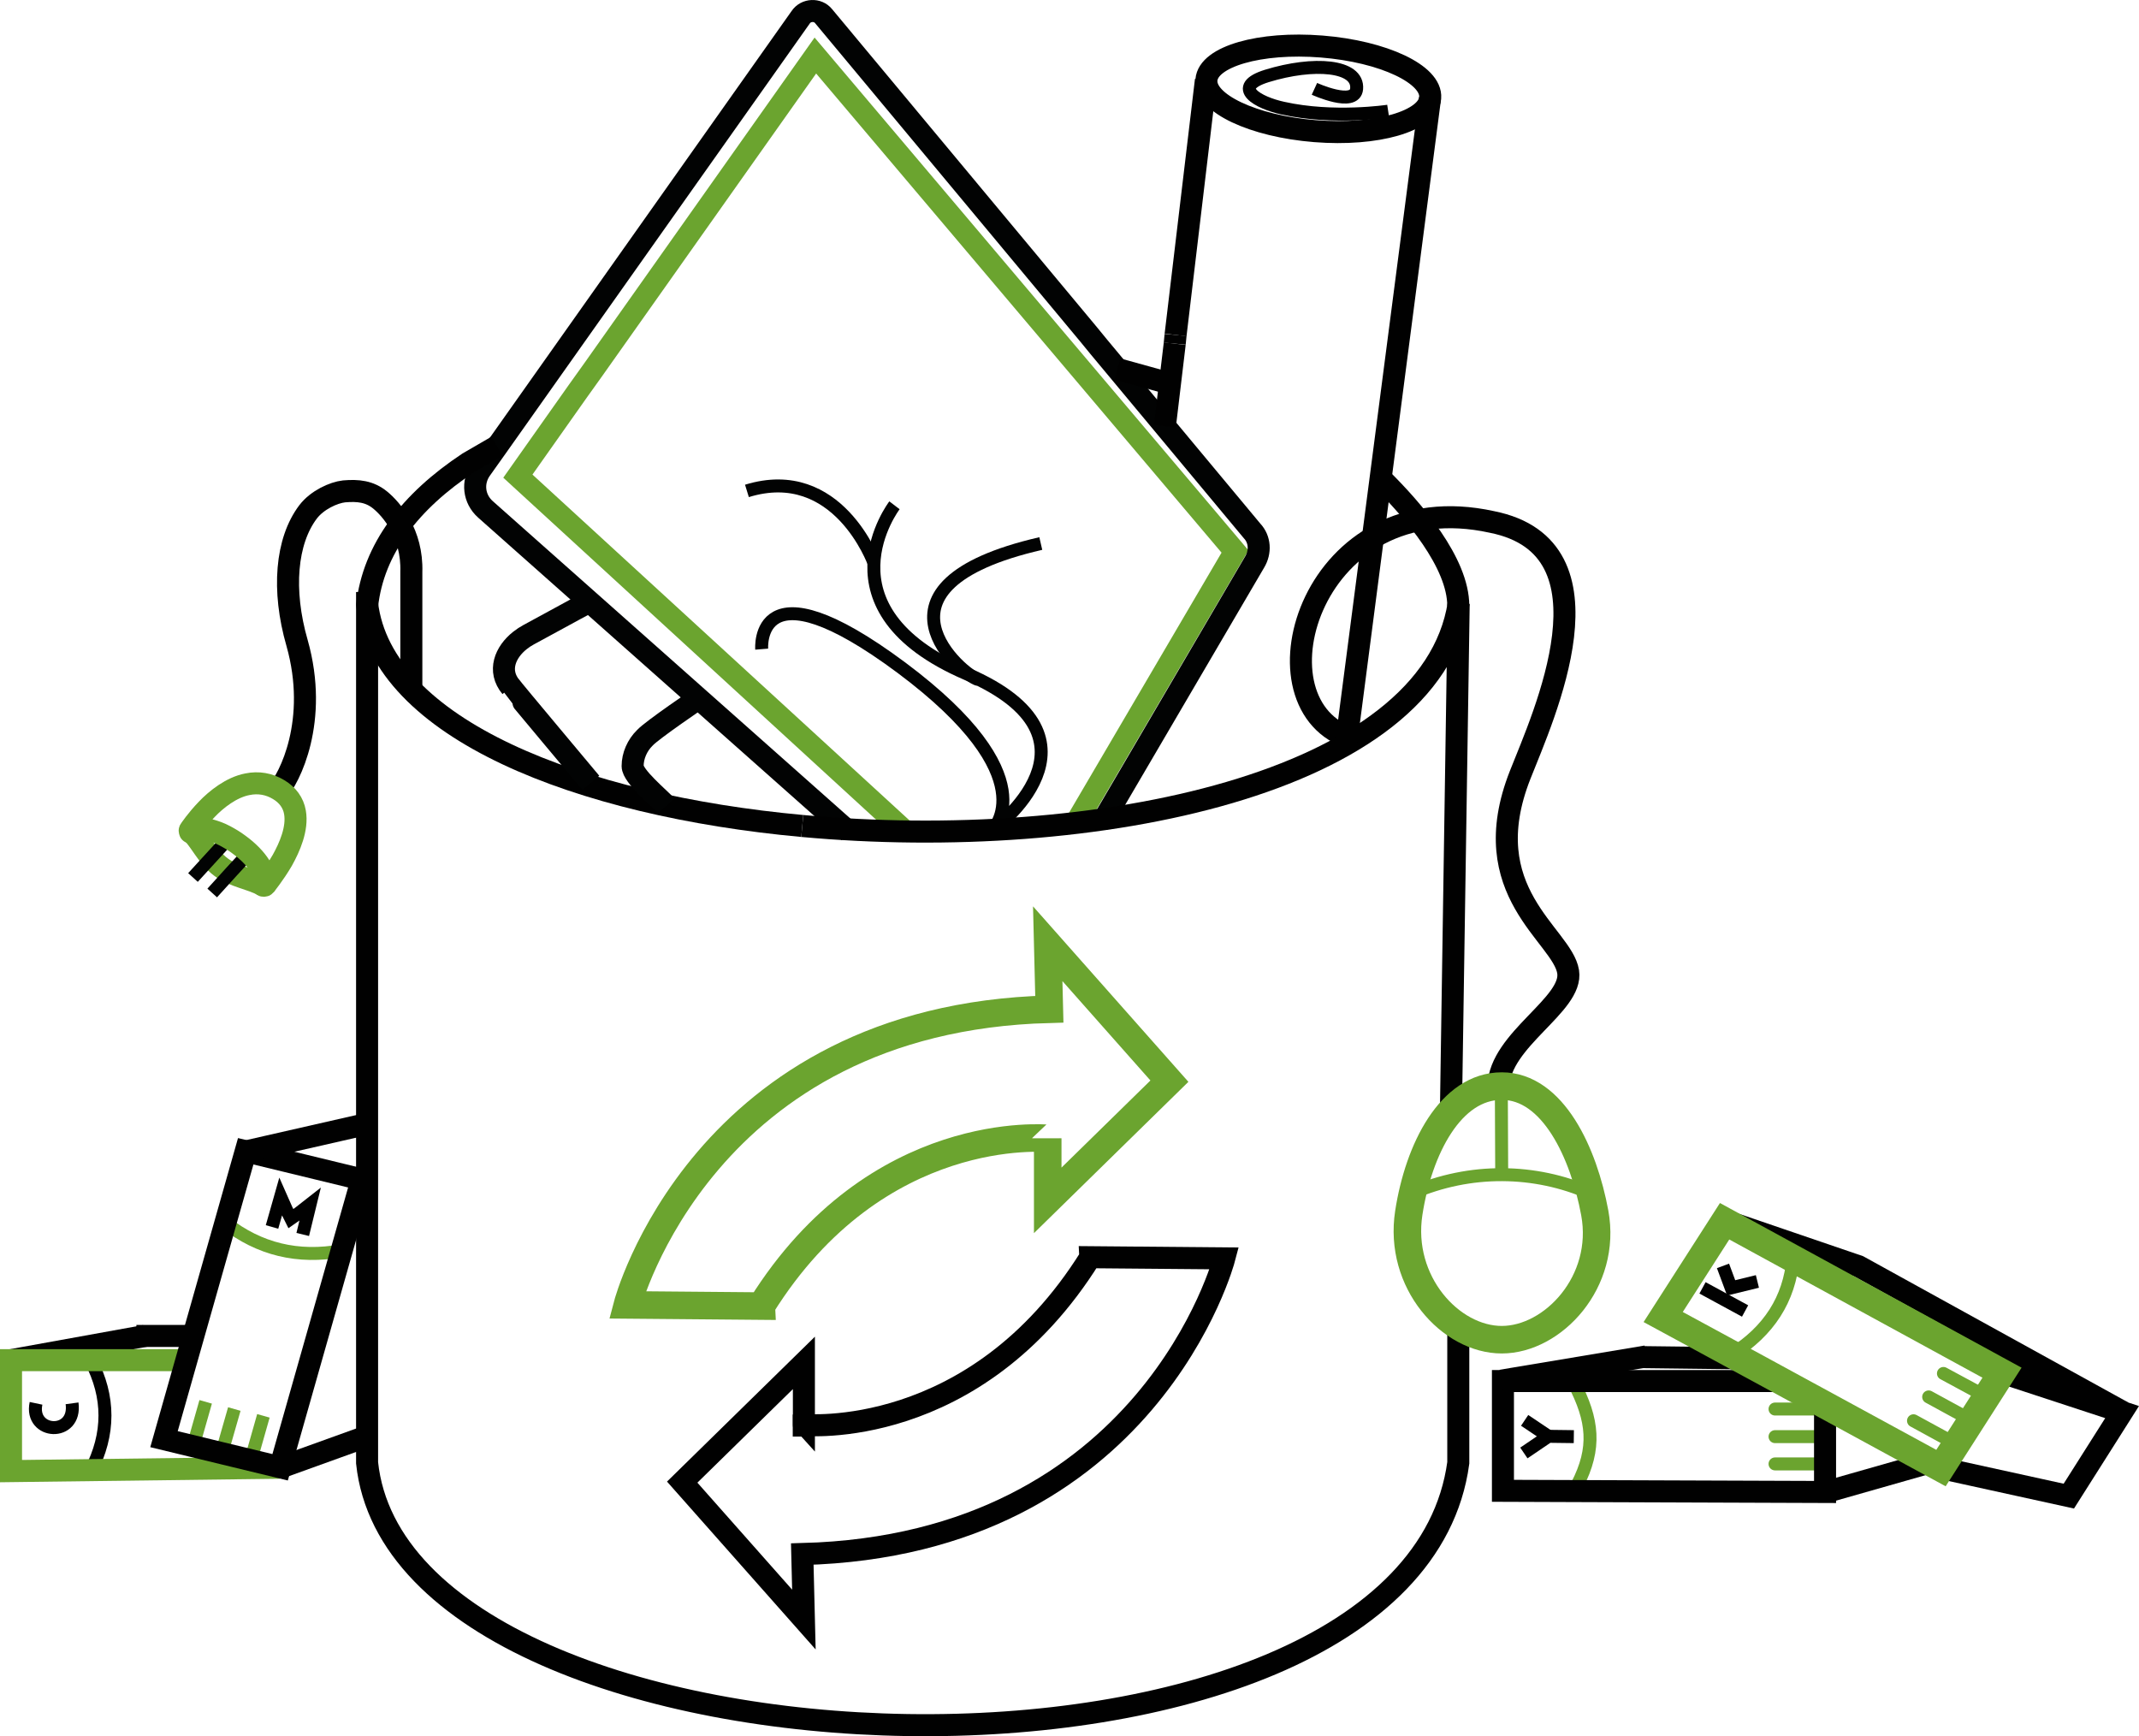<?xml version="1.0" encoding="UTF-8"?><svg id="Livello_1" xmlns="http://www.w3.org/2000/svg" viewBox="0 0 330.1 267.94"><g><line x1="253.57" y1="209.44" x2="268.37" y2="209.62" fill="none" stroke="#010101" stroke-miterlimit="8.5" stroke-width="3.4"/><line x1="297.64" y1="225.75" x2="282.47" y2="230.07" fill="none" stroke="#010101" stroke-miterlimit="8.5" stroke-width="3.4"/><line x1="1.7" y1="209.91" x2="22.38" y2="206.17" fill="none" stroke="#010101" stroke-miterlimit="8.5" stroke-width="3.4"/><path d="M138.04,77.98s-12.2,15.95,11.13,26c23.33,10.05,3.98,24.13,3.98,24.13,0,0,8.66-8.12-14.04-25.07-22.7-16.89-21.56-2.86-21.56-2.86" fill="none" stroke="#020303" stroke-miterlimit="8.5" stroke-width="2"/><path d="M150.94,104.86c-2.09-.47-19.03-14.37,9.68-20.98" fill="none" stroke="#020303" stroke-miterlimit="8.5" stroke-width="2"/><path d="M134.87,86.86s-5.56-15.43-19.6-11.1" fill="none" stroke="#020303" stroke-miterlimit="8.5" stroke-width="2"/><path d="M217.9,184.15c8.98-3.91,19.03-3.74,27.51,0" fill="none" stroke="#6ba42f" class="uk-text-primary" stroke-linecap="round" stroke-miterlimit="8.5" stroke-width="2"/><line x1="231.69" y1="167.61" x2="231.75" y2="181.22" fill="none" stroke="#6ba42f" class="uk-text-primary" stroke-linecap="round" stroke-miterlimit="8.5" stroke-width="2"/><g><path d="M13.97,227.03c2.97-5.73,2.97-11.45,0-17.12" fill="none" stroke="#010101" stroke-miterlimit="8.5" stroke-width="2"/><path d="M5.56,216.57c-1.01,4.79,6.26,5.2,5.56,0" fill="none" stroke="#010101" stroke-miterlimit="8.5" stroke-width="2"/><polyline points="28.77 209.91 1.7 209.91 1.7 227.03 43.18 226.51" fill="none" stroke="#6ba42f" class="uk-text-primary" stroke-miterlimit="8.5" stroke-width="3.4"/></g><g><line x1="34.2" y1="224.29" x2="36.16" y2="217.45" fill="none" stroke="#6ba42f" class="uk-text-primary" stroke-miterlimit="8.5" stroke-width="2"/><line x1="38.69" y1="225.4" x2="40.65" y2="218.5" fill="none" stroke="#6ba42f" class="uk-text-primary" stroke-miterlimit="8.5" stroke-width="2"/><line x1="29.78" y1="223.23" x2="31.74" y2="216.34" fill="none" stroke="#6ba42f" class="uk-text-primary" stroke-miterlimit="8.5" stroke-width="2"/><path d="M34.77,188.7c5.25,4.09,11.19,5.55,17.96,4.32" fill="none" stroke="#6ba42f" class="uk-text-primary" stroke-miterlimit="8.5" stroke-width="2"/><polyline points="46.72 190.51 47.86 185.84 46.15 187.18 44.89 188.06 44.19 186.66 43.31 184.67 41.98 189.35" fill="none" stroke="#010101" stroke-miterlimit="8.5" stroke-width="2"/><polygon points="25.31 222.1 37.92 177.67 55.84 182.02 43.23 226.44 25.31 222.1" fill="none" stroke="#010101" stroke-miterlimit="8.5" stroke-width="3.4"/></g><path d="M56.65,93.17c2.34,19.34,32.76,31.14,67.16,34.3" fill="none" stroke="#010101" stroke-miterlimit="8.5" stroke-width="3.4"/><path d="M56.65,91.36V225.75c5.44,51.48,160.75,56.44,168.4,0v-21.09" fill="none" stroke="#010101" stroke-miterlimit="8.5" stroke-width="3.4"/><g><path d="M91.18,120.81s-12.33-14.72-12.33-14.78c-2.09-2.51-.89-5.38,1.39-7.19,.44-.35,.89-.64,1.33-.88,2.85-1.52,6.7-3.68,9.49-5.14" fill="none" stroke="#020303" stroke-miterlimit="8.5" stroke-width="3.4"/><path d="M108,107.66s-7.34,4.97-8.47,6.19c-1.2,1.17-1.9,2.8-1.9,4.38s4.11,4.91,5.19,6.13" fill="none" stroke="#020303" stroke-miterlimit="8.5" stroke-width="3.4"/><polyline points="166.3 126.53 190.59 85.11 125.83 8.57 91.62 56.95 89.16 60.39 79.92 73.48 139.74 128.35" fill="none" stroke="#6ba42f" class="uk-text-primary" stroke-miterlimit="8.5" stroke-width="3.4"/><path d="M170.48,126.24l23.14-39.5c.95-1.58,.82-3.51-.38-4.79l-23.65-28.4-1.58-1.93L127.1,2.49c-.89-1.11-2.72-1.05-3.54,.18l-46.86,66.26-2.53,3.56c-1.33,1.93-1.08,4.5,.76,6.13l56.09,49.78" fill="none" stroke="#020303" stroke-miterlimit="8.5" stroke-width="3.4"/></g><path d="M181.29,59.4l-8.85-2.45" fill="none" stroke="#010101" stroke-miterlimit="8.5" stroke-width="3.4"/><path d="M225.05,93.52c0-6.66-6.89-14.72-12.01-19.75" fill="none" stroke="#010101" stroke-miterlimit="8.5" stroke-width="3.4"/><path d="M56.65,93.52c.95-8.82,6.7-16.18,15.62-22.09l4.43-2.57" fill="none" stroke="#010101" stroke-miterlimit="8.5" stroke-width="3.4"/><path d="M117.49,201.56l-20.68-.18s11.57-44.23,65.13-45.63l-.25-10.11,18.78,21.21-18.78,18.4v-9.58c0,.06-26.37-2.69-44.2,25.88Z" fill="none" stroke="#6ba42f" class="uk-text-primary" stroke-linecap="round" stroke-miterlimit="8.5" stroke-width="4.25"/><path d="M168.26,194.02l20.68,.18s-11.57,44.23-65.13,45.63l.25,10.11-18.78-21.21,18.78-18.4v9.58c-.06-.06,26.37,2.69,44.2-25.88Z" fill="none" stroke="#010101" stroke-miterlimit="8.5" stroke-width="3.4"/><path d="M207.98,113.74c-15.37-5.67-5.38-39.26,22.26-33.19,19.92,3.97,7.9,30.03,4.36,39.03-7.15,18.11,6.51,24.72,7.4,30.38,.82,5.08-10.56,10.46-10.75,17.65" fill="none" stroke="#010101" stroke-miterlimit="8.5" stroke-width="3.4"/><g><path d="M63.48,106.44v-18.17c.19-5.96-3.1-9.7-4.81-11.1-1.64-1.34-3.41-1.52-5.56-1.34-1.64,.18-4.17,1.34-5.56,3.16-3.41,4.5-4.05,12.09-1.71,20.22,3.41,12.04-1.2,20.98-3.04,22.96" fill="none" stroke="#010101" stroke-miterlimit="8.5" stroke-width="3.4"/><path d="M29.27,128.11c1.71,1.58,2.59,4.03,4.87,5.73,1.83,1.4,4.74,1.81,6.45,2.8" fill="none" stroke="#6ba42f" class="uk-text-primary" stroke-miterlimit="8.5" stroke-width="3.4"/><path d="M29.78,135.42c1.96-2.16,3.92-4.27,5.88-6.43" fill="none" stroke="#020303" stroke-miterlimit="8.5" stroke-width="2"/><path d="M32.75,137.81c1.96-2.16,3.86-4.27,5.82-6.37" fill="none" stroke="#020303" stroke-miterlimit="8.5" stroke-width="2"/><path d="M29.27,128.23c0-.06,0-.12,.06-.18,0,0,1.01-1.52,2.59-3.16,1.45-1.52,3.79-3.39,6.26-3.86,1.71-.35,3.35-.06,4.81,.82,1.39,.82,2.28,2.04,2.53,3.51,.44,2.51-.82,5.38-1.96,7.42-1.26,2.16-2.59,3.74-2.59,3.8-.06,.06-.13,.12-.19,.12-.13,0-.19,0-.19-.06-.13-.12-.19-.23-.06-.41,.89-1.11-.76-3.8-3.67-5.9-.7-.53-1.39-.93-2.15-1.34-.76-.41-1.58-.7-2.28-.88-1.26-.35-2.28-.23-2.72,.23l-.13,.12h-.06c-.13,0-.19,0-.19-.06,0,0-.06-.12-.06-.18Z" fill="none" stroke="#6ba42f" class="uk-text-primary" stroke-miterlimit="8.5" stroke-width="3.4"/></g><path d="M223.91,171.76l1.2-78.59c-4.36,27.81-56.22,38.45-101.3,34.3" fill="none" stroke="#010101" stroke-miterlimit="8.5" stroke-width="3.4"/><ellipse cx="203.46" cy="13.71" rx="6.55" ry="17.32" transform="translate(173.57 215.43) rotate(-85.43)" fill="none" stroke="#010101" stroke-miterlimit="8.5" stroke-width="3.4"/><line x1="181.29" y1="53.03" x2="179.77" y2="65.77" fill="none" stroke="#010101" stroke-miterlimit="8.5" stroke-width="3.4"/><line x1="181.42" y1="51.69" x2="181.29" y2="53.03" fill="none" stroke="#010101" stroke-miterlimit="8.5" stroke-width="3.4"/><line x1="186.1" y1="12.37" x2="181.42" y2="51.69" fill="none" stroke="#010101" stroke-miterlimit="8.5" stroke-width="3.4"/><line x1="220.69" y1="15.17" x2="207.72" y2="114.91" fill="none" stroke="#010101" stroke-miterlimit="8.5" stroke-width="3.4"/><path d="M202.85,13.71s6.26,2.86,6.51,0c.32-3.68-6.64-4.21-13.85-1.99-5.63,1.75-1.33,4.15,2.47,4.97,7.84,1.75,16.25,.47,16.25,.47" fill="none" stroke="#010101" stroke-miterlimit="8.5" stroke-width="2"/><g><path d="M243.39,229.19c2.97-5.73,2.47-10.05-.51-15.78" fill="none" stroke="#6ba42f" class="uk-text-primary" stroke-linecap="round" stroke-miterlimit="8.5" stroke-width="2"/><polyline points="242.88 221.71 238.96 221.66 235.17 224.23" fill="none" stroke="#010101" stroke-miterlimit="8.5" stroke-width="2"/><line x1="238.96" y1="221.66" x2="235.29" y2="219.2" fill="none" stroke="#010101" stroke-miterlimit="8.5" stroke-width="2"/><line x1="280.32" y1="221.71" x2="273.93" y2="221.71" fill="none" stroke="#6ba42f" class="uk-text-primary" stroke-linecap="round" stroke-miterlimit="8.5" stroke-width="2"/><line x1="280.32" y1="217.45" x2="273.93" y2="217.45" fill="none" stroke="#6ba42f" class="uk-text-primary" stroke-linecap="round" stroke-miterlimit="8.5" stroke-width="2"/><line x1="280.32" y1="225.92" x2="273.93" y2="225.92" fill="none" stroke="#6ba42f" class="uk-text-primary" stroke-linecap="round" stroke-miterlimit="8.5" stroke-width="2"/><polyline points="281.65 216.81 281.65 230.25 231.94 230.07 231.94 215.05 231.94 213.13 274.69 213.13" fill="none" stroke="#010101" stroke-miterlimit="8.5" stroke-width="3.4"/></g><line x1="37.87" y1="177.72" x2="55.83" y2="173.63" fill="none" stroke="#010101" stroke-miterlimit="8.5" stroke-width="3.4"/><line x1="43.18" y1="226.51" x2="55.83" y2="221.95" fill="none" stroke="#010101" stroke-miterlimit="8.5" stroke-width="3.4"/><g><polyline points="265.46 188.12 286.83 195.42 327.62 217.92" fill="none" stroke="#010101" stroke-miterlimit="8.5" stroke-width="3.4"/><polyline points="308.96 211.84 327.49 217.92 319.27 230.89 299.54 226.56" fill="none" stroke="#010101" stroke-miterlimit="8.5" stroke-width="3.4"/><g><line x1="303.21" y1="218.62" x2="297.64" y2="215.58" fill="none" stroke="#6ba42f" class="uk-text-primary" stroke-linecap="round" stroke-miterlimit="8.5" stroke-width="2"/><line x1="305.55" y1="215" x2="299.92" y2="211.96" fill="none" stroke="#6ba42f" class="uk-text-primary" stroke-linecap="round" stroke-miterlimit="8.5" stroke-width="2"/><line x1="300.87" y1="222.3" x2="295.3" y2="219.26" fill="none" stroke="#6ba42f" class="uk-text-primary" stroke-linecap="round" stroke-miterlimit="8.5" stroke-width="2"/><path d="M267.29,208.98c5.69-3.56,8.85-8.47,9.42-14.78" fill="none" stroke="#6ba42f" class="uk-text-primary" stroke-linecap="round" stroke-miterlimit="8.5" stroke-width="2"/><line x1="262.74" y1="198.75" x2="269.31" y2="202.32" fill="none" stroke="#010101" stroke-miterlimit="8.5" stroke-width="2"/><polyline points="265.9 195.36 267.16 198.75 271.21 197.76" fill="none" stroke="#010101" stroke-miterlimit="8.5" stroke-width="2"/><polyline points="271.53 211.31 256.67 203.25 266.15 188.47 308.96 211.84 299.54 226.56 271.53 211.31" fill="none" stroke="#6ba42f" class="uk-text-primary" stroke-linecap="round" stroke-miterlimit="8.5" stroke-width="4.25"/></g></g><line x1="21.05" y1="206.17" x2="29.27" y2="206.17" fill="none" stroke="#010101" stroke-miterlimit="8.5" stroke-width="3.4"/><line x1="231.69" y1="213.07" x2="254.07" y2="209.33" fill="none" stroke="#010101" stroke-miterlimit="8.5" stroke-width="3.4"/><path d="M246.11,187.18c1.96,10.63-6.45,19.57-14.35,19.57s-16-8.88-14.35-19.57c1.52-9.87,6.45-19.57,14.35-19.57,7.9,0,12.65,10.34,14.35,19.57Z" fill="none" stroke="#6ba42f" class="uk-text-primary" stroke-linecap="round" stroke-miterlimit="8.5" stroke-width="4.25"/></g><line x1="122.34" y1="220" x2="125.71" y2="220" fill="none" stroke="#010101" stroke-miterlimit="8.5" stroke-width="3.4"/></svg>